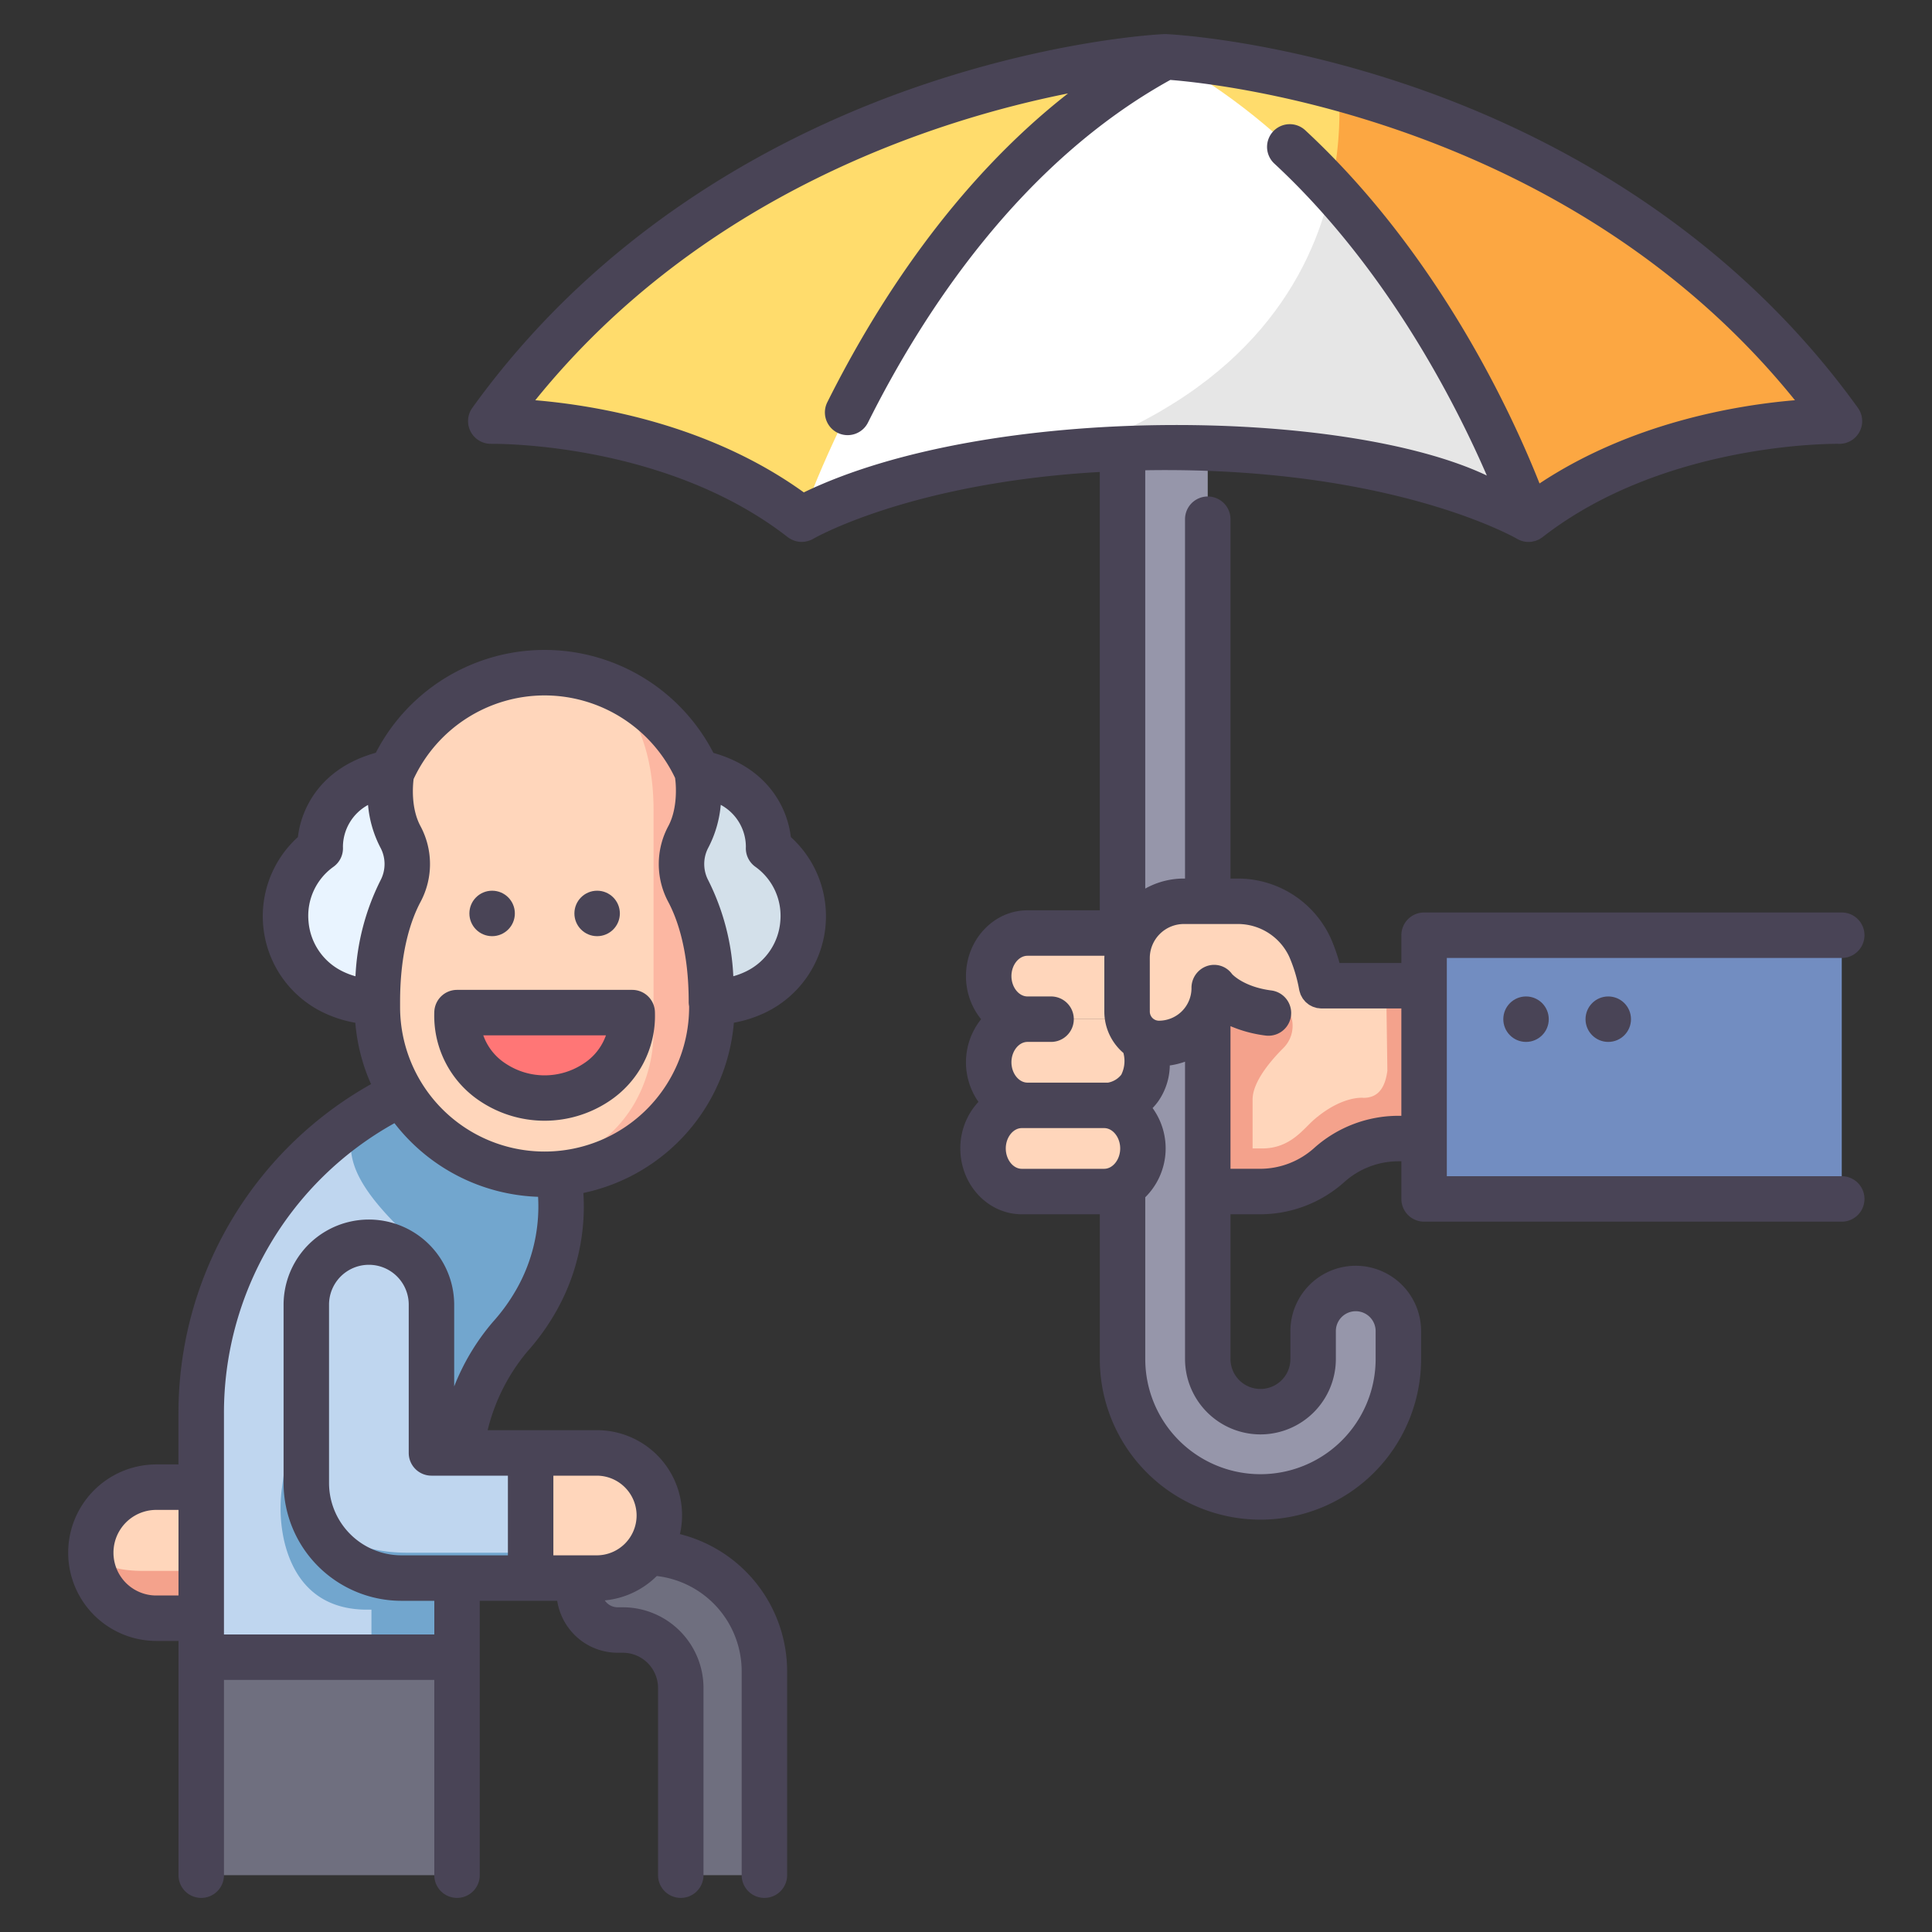 <svg id="icons" xmlns="http://www.w3.org/2000/svg" viewBox="0 0 340 340"><rect x="0" y="0" width="340" height="340" fill="#333333" stroke="none"/><path d="M108.721,273.249h4.972a20.83,20.83,0,0,1,20.83,20.83V330H119.8V297.055a10.2,10.2,0,0,0-10.2-10.2h-.884a6.8,6.8,0,0,1-6.8-6.8h0A6.8,6.8,0,0,1,108.721,273.249Z" style="fill:#6f6f7f"/><path d="M96.708,201.462s5.922,12.522-2.39,27.487a36.747,36.747,0,0,1-4.567,6.323c-2.868,3.272-9.322,12.34-9.322,27.692v28.673H35.413V248.843c0-24.955,14.705-47.833,37.748-57.411q.953-.4,1.938-.774Z" style="fill:#bfd6ef"/><rect x="35.413" y="291.637" width="45.016" height="38.363" style="fill:#6f6f7f"/><path d="M27.414,261.717h8a0,0,0,0,1,0,0v23.063a0,0,0,0,1,0,0h-8a11.532,11.532,0,0,1-11.532-11.532v0A11.532,11.532,0,0,1,27.414,261.717Z" style="fill:#ffd6bb"/><path d="M93.383,255.692v21.586l11.658-.024c6.082,0,10.99-4.468,10.99-10.55h0a11.012,11.012,0,0,0-11.012-11.012Z" style="fill:#ffd6bb"/><path d="M96.327,224.734l.016-.041c.25-.627.471-1.244.677-1.857.031-.093.063-.186.093-.278.2-.631.392-1.254.553-1.868h0a30.252,30.252,0,0,0-.958-19.227L75.1,190.658q-.986.378-1.938.774a60.06,60.06,0,0,0-10.875,5.911c-1.321,5.635-1.321,10.543,11.71,22.206a10.81,10.81,0,0,1,2.066,13.693c-3.165,5.205-7.9,14.866-18.141,18.513l-1.968-10.9a1.8,1.8,0,0,0-3.563.083l-2.758,20.8a26.329,26.329,0,0,0,.312,9.144c1.217,5.508,4.7,12.3,14.467,12.392h.958v8.362h15.06V262.964c0-15.352,6.454-24.42,9.322-27.692a36.8,36.8,0,0,0,4.567-6.323c.357-.643.679-1.279.985-1.912q.1-.215.2-.427C95.8,225.979,96.079,225.353,96.327,224.734Z" style="fill:#72a6ce"/><path d="M75.93,255.692v-26.18A11.012,11.012,0,0,0,64.918,218.5h0a11.012,11.012,0,0,0-11.012,11.012V260.99a16.29,16.29,0,0,0,16.647,16.288h22.83V255.692Z" style="fill:#bfd6ef"/><path d="M125.277,163.975v13.242A29.434,29.434,0,0,1,95.844,206.65h0a29.434,29.434,0,0,1-29.433-29.433v-29.4a29.433,29.433,0,0,1,29.433-29.432h0a29.433,29.433,0,0,1,29.433,29.432Z" style="fill:#ffd6bb"/><path d="M80.429,178.2a14.013,14.013,0,0,0,6.428,12.357,16.329,16.329,0,0,0,17.974,0,14.013,14.013,0,0,0,6.428-12.357Z" style="fill:#ff7676"/><path d="M68.918,135.925s-1.185,6.224,1.548,11.332a10.11,10.11,0,0,1,.023,9.559c-2.033,3.817-4.078,10.012-4.078,19.492a17.165,17.165,0,0,1-8.051-1.858,14.793,14.793,0,0,1-2.214-25.009c.07-.052.141-.1.213-.155C56.359,149.286,55.7,138.564,68.918,135.925Z" style="fill:#e9f4ff"/><path d="M93.383,273.249h-21.7c-13.349,0-17.077-7.938-17.35-8.561a16.722,16.722,0,0,0,16.3,13.028H93.383Z" style="fill:#72a6ce"/><path d="M35.413,276.453H25.2c-8.146,0-9.232-3.323-9.293-3.617-.005.139-.021.274-.021.413a11.532,11.532,0,0,0,11.532,11.532h8Z" style="fill:#f4a28c"/><path d="M125.276,163.975V147.814a29.434,29.434,0,0,0-18.561-27.35c3.389,2.9,8.3,9.317,8.3,22.14v38.677a25.456,25.456,0,0,1-3.555,13.23c-3.448,5.682-10.167,11.6-23.157,11.16a29.46,29.46,0,0,0,7.539.979h0a29.433,29.433,0,0,0,29.432-29.433Z" style="fill:#fcb7a2"/><path d="M122.7,135.925s1.186,6.224-1.548,11.332a10.11,10.11,0,0,0-.022,9.559c2.032,3.817,4.077,10.012,4.077,19.492a17.165,17.165,0,0,0,8.051-1.858,14.793,14.793,0,0,0,2.214-25.009c-.07-.052-.141-.1-.213-.155C135.254,149.286,135.913,138.564,122.7,135.925Z" style="fill:#d3e0ea"/><path d="M84.644,193.891a20.464,20.464,0,0,0,22.4,0,18,18,0,0,0,8.215-15.689,4,4,0,0,0-4-4H80.429a4,4,0,0,0-4,4A18,18,0,0,0,84.644,193.891ZM106.637,182.2a9.8,9.8,0,0,1-4.019,5.025,12.377,12.377,0,0,1-13.548,0,9.8,9.8,0,0,1-4.019-5.025Z" style="fill:#494456"/><path d="M27.414,288.781h4V330a4,4,0,0,0,8,0V295.638H76.429V330a4,4,0,0,0,8,0V281.716H98.06a10.848,10.848,0,0,0,5.228,7.679h0a10.81,10.81,0,0,0,5.432,1.463h.884a6.2,6.2,0,0,1,6.2,6.2V330a4,4,0,0,0,8,0V297.055a14.213,14.213,0,0,0-14.2-14.2h-.884a2.771,2.771,0,0,1-1.407-.376,2.8,2.8,0,0,1-.882-.837,14.97,14.97,0,0,0,9.15-4.288,16.885,16.885,0,0,1,14.941,16.722V330a4,4,0,0,0,8,0V294.079a24.921,24.921,0,0,0-18.864-24.1,14.975,14.975,0,0,0-14.64-18.292h-19.2a34.145,34.145,0,0,1,6.937-13.783,40.553,40.553,0,0,0,5.057-7.018,37.311,37.311,0,0,0,4.851-20.944,33.5,33.5,0,0,0,26.487-29.965,21.53,21.53,0,0,0,5.9-1.961,18.8,18.8,0,0,0,4.122-30.709c-.555-4.907-3.844-12.055-13.623-14.811a33.42,33.42,0,0,0-59.411-.023c-9.844,2.739-13.152,9.912-13.709,14.833a18.8,18.8,0,0,0,4.122,30.71,21.528,21.528,0,0,0,5.979,1.973,33.142,33.142,0,0,0,2.767,10.8,66.363,66.363,0,0,0-33.89,58.051v8.875h-4a15.532,15.532,0,0,0,0,31.063ZM112.031,266.7a7.02,7.02,0,0,1-7.012,7.012H97.383V259.692h7.636A7.02,7.02,0,0,1,112.031,266.7Zm-22.648,7.012H70.632A12.741,12.741,0,0,1,57.905,260.99V229.512a7.013,7.013,0,0,1,14.025,0v26.18a4,4,0,0,0,4,4H89.383Zm41.879-124.675a4,4,0,0,0,1.657,3.493l.164.119a10.6,10.6,0,0,1,4.238,9.49,10.732,10.732,0,0,1-5.871,8.737,13.222,13.222,0,0,1-2.4.927,41.839,41.839,0,0,0-4.4-16.871,6.139,6.139,0,0,1,.019-5.792,20,20,0,0,0,2.171-7.5A8.417,8.417,0,0,1,131.262,149.041ZM95.844,122.382A25.455,25.455,0,0,1,118.8,136.9c.228,1.476.417,5.484-1.183,8.474a14.125,14.125,0,0,0-.026,13.326c1.646,3.091,3.608,8.656,3.608,17.612a3.989,3.989,0,0,0,.075.77v.139a25.433,25.433,0,0,1-50.866,0v-.909c0-8.957,1.962-14.521,3.608-17.611a14.127,14.127,0,0,0-.026-13.327c-1.662-3.107-1.362-7-1.2-8.278A25.454,25.454,0,0,1,95.844,122.382ZM54.292,162.143a10.593,10.593,0,0,1,4.225-9.481l.177-.128a4,4,0,0,0,1.657-3.493,8.443,8.443,0,0,1,4.418-7.383,20,20,0,0,0,2.17,7.486,6.139,6.139,0,0,1,.019,5.792,41.856,41.856,0,0,0-4.4,16.872,13.362,13.362,0,0,1-2.4-.928A10.732,10.732,0,0,1,54.292,162.143Zm-14.879,86.7a58.315,58.315,0,0,1,30.006-51.182A33.389,33.389,0,0,0,94.693,210.62a29.462,29.462,0,0,1-3.872,16.387,32.7,32.7,0,0,1-4.078,5.628,39.688,39.688,0,0,0-6.813,11.354V229.512a15.013,15.013,0,0,0-30.025,0V260.99a20.75,20.75,0,0,0,20.727,20.726h5.8v5.922H39.413V248.843Zm-12,16.875h4v15.063h-4a7.532,7.532,0,0,1,0-15.063Z" style="fill:#494456"/><circle cx="86.605" cy="160.75" r="4" style="fill:#494456"/><circle cx="105.085" cy="160.75" r="4" style="fill:#494456"/><path d="M250.618,173.474H196.311v36.218h25.415a18.269,18.269,0,0,0,12.192-4.663h0a18.277,18.277,0,0,1,12.193-4.662h4.507Z" style="fill:#ffd6bb"/><path d="M244.154,188.427c-.359,2.731-1.439,4.774-4.194,4.774,0,0-3.631-.468-8.58,3.725-2.008,1.7-4.239,5.183-9.28,5.183H196.311v7.583h25.415a18.269,18.269,0,0,0,12.192-4.663h0a18.273,18.273,0,0,1,12.192-4.662h4.507V173.474h-6.672Z" style="fill:#f4a28c"/><path d="M208.634,209.692c11.04-2.16,11.8-5.448,11.8-5.448V193.509c0-3.1,3.135-6.79,5.384-9.04a5.494,5.494,0,0,0,1.285-5.926c-.142-.348-.286-.578-.424-.6A12.064,12.064,0,0,1,221,175.48c-6.832-5.2-15.737-3.667-24.691-1.976v36.218H208.5C208.547,209.713,208.588,209.7,208.634,209.692Z" style="fill:#f4a28c"/><path d="M221.813,263.432a24.3,24.3,0,0,1-24.271-24.27V69.551a7.5,7.5,0,0,1,15,0V239.162a9.271,9.271,0,0,0,18.542,0v-4.909a7.5,7.5,0,0,1,15,0v4.909A24.3,24.3,0,0,1,221.813,263.432Z" style="fill:#9696aa"/><path d="M201.132,202.109h0c0-4.187-3.055-7.582-6.823-7.582H179.818c-3.768,0-6.822,3.4-6.822,7.582h0c0,4.188,3.054,7.583,6.822,7.583h14.491C198.077,209.692,201.132,206.3,201.132,202.109Z" style="fill:#ffd6bb"/><path d="M203.132,186.944h0c0-4.188-3.055-7.583-6.823-7.583H180.818c-3.768,0-6.822,3.4-6.822,7.583h0c0,4.188,3.054,7.583,6.822,7.583h15.491C200.077,194.527,203.132,191.132,203.132,186.944Z" style="fill:#ffd6bb"/><path d="M206.132,171.779h0c0-4.188-3.055-7.583-6.823-7.583H180.818c-3.768,0-6.822,3.4-6.822,7.583h0c0,4.188,3.054,7.582,6.822,7.582h18.491C203.077,179.361,206.132,175.967,206.132,171.779Z" style="fill:#ffd6bb"/><path d="M205.042,10S133.02,13.187,88.952,70.636a2.223,2.223,0,0,0,1.64,3.576c9.372.492,32.512,3.154,50.495,17.161,0,0,21.156-14.693,63.955-14.693S269,91.373,269,91.373c17.983-14.007,41.123-16.669,50.5-17.161a2.223,2.223,0,0,0,1.64-3.576C277.065,13.187,205.042,10,205.042,10Z" style="fill:#ffdc6c"/><path d="M195.122,76.961c3.171-.176,6.467-.281,9.92-.281,42.8,0,63.955,14.693,63.955,14.693,17.983-14.007,41.123-16.669,50.5-17.161a2.223,2.223,0,0,0,1.64-3.576c-25.622-33.4-60.691-48.458-85.562-55.212C236.473,28.235,234.343,59.856,195.122,76.961Z" style="fill:#fca742"/><path d="M205.042,10c-44.987,24.165-63.955,81.373-63.955,81.373s21.156-12.645,63.955-12.645S269,91.373,269,91.373,250.03,34.165,205.042,10Z" style="fill:#fff"/><path d="M189.146,79.343c4.921-.387,10.212-.615,15.9-.615,42.8,0,63.955,12.645,63.955,12.645s-10.608-31.988-34.769-58.229C230.756,48.651,219.912,68.145,189.146,79.343Z" style="fill:#e6e6e6"/><rect x="250.618" y="164.583" width="73.5" height="46.411" style="fill:#728dc1"/><path d="M233.089,177.069a33.212,33.212,0,0,0-2.559-10.994,14,14,0,0,0-12.833-8.116h-9.364a9.99,9.99,0,0,0-9.989,9.99v9.421a5.605,5.605,0,0,0,5.606,5.606h0a9.728,9.728,0,0,0,9.728-9.729h0S219.017,180.023,233.089,177.069Z" style="fill:#ffd6bb"/><path d="M86.461,78.107c.3,0,30.51-.448,52.168,16.422.025.02.054.034.079.053l.039.025a3.869,3.869,0,0,0,.582.347c.039.02.078.037.118.055a3.974,3.974,0,0,0,.583.209c.036.01.072.023.108.032a4.088,4.088,0,0,0,.719.112h.018a4.06,4.06,0,0,0,.67-.026c.074-.008.148-.022.222-.035a4.083,4.083,0,0,0,.486-.115c.074-.023.147-.043.22-.07a3.979,3.979,0,0,0,.657-.3c.179-.105,16.079-9.278,47.5-11.57.954-.069,1.931-.129,2.914-.186V160.2H180.818c-5.968,0-10.823,5.2-10.823,11.583a12.006,12.006,0,0,0,2.661,7.583,12.136,12.136,0,0,0-.468,14.542A11.966,11.966,0,0,0,169,202.109c0,6.387,4.855,11.583,10.823,11.583h13.724v25.47a28.271,28.271,0,0,0,56.542,0v-4.909a11.5,11.5,0,0,0-23,0v4.909a5.271,5.271,0,0,1-10.542,0v-25.47h5.183a22.242,22.242,0,0,0,14.862-5.683,14.255,14.255,0,0,1,9.525-3.642h.5v6.626a4,4,0,0,0,4,4h73.5a4,4,0,0,0,0-8h-69.5v-38.41h69.5a4,4,0,0,0,0-8h-73.5a4,4,0,0,0-4,4v4.891H235.733a31.5,31.5,0,0,0-1.551-4.381A17.98,17.98,0,0,0,217.7,154.61h-1.155V91.373a4,4,0,0,0-8,0V154.61h-.209a13.9,13.9,0,0,0-6.791,1.768V82.76c1.151-.02,2.315-.032,3.5-.032,6.4,0,12.309.292,17.721.785,29.227,2.664,44.017,11.2,44.182,11.294a4,4,0,0,0,2.052.566,3.91,3.91,0,0,0,.657-.055c.078-.012.153-.04.231-.057a4.2,4.2,0,0,0,.411-.1c.087-.03.17-.075.256-.112a3.893,3.893,0,0,0,.356-.158c.084-.046.162-.107.244-.159.1-.065.207-.123.3-.2C293.113,77.659,323.32,78.1,323.62,78.107a4,4,0,0,0,3.338-6.337C303.737,39.519,271.9,23.358,249.279,15.479,224.81,6.956,206.008,6.038,205.219,6c-.118,0-.235,0-.353,0-.789.034-19.592.952-44.06,9.475-22.621,7.879-54.459,24.04-77.68,56.291a4,4,0,0,0,3.335,6.337ZM180.818,168.2h13.546c0,.135-.02.267-.02.4v9.422A9.578,9.578,0,0,0,197.7,185.3a5.4,5.4,0,0,1-.377,3.835,3.874,3.874,0,0,1-2.315,1.389H180.818c-1.53,0-2.823-1.641-2.823-3.583s1.293-3.582,2.823-3.582h4.153a4,4,0,0,0,0-8h-4.153c-1.53,0-2.823-1.641-2.823-3.583S179.288,168.2,180.818,168.2ZM177,202.109c0-1.942,1.293-3.582,2.823-3.582h14.491c1.53,0,2.823,1.64,2.823,3.582s-1.293,3.583-2.823,3.583H179.818C178.288,205.692,177,204.052,177,202.109Zm44.818,50.323a13.285,13.285,0,0,0,13.271-13.27v-4.909a3.5,3.5,0,0,1,7,0v4.909a20.271,20.271,0,0,1-40.542,0V210.7a12.108,12.108,0,0,0,1.29-15.7,10.542,10.542,0,0,0,1-1.2,11.36,11.36,0,0,0,2.029-6.3,13.671,13.671,0,0,0,2.68-.659v52.327A13.285,13.285,0,0,0,221.813,252.432ZM202.344,168.6a6,6,0,0,1,5.989-5.989H217.7a9.973,9.973,0,0,1,9.181,5.748,26.059,26.059,0,0,1,1.758,5.848c0,.011.007.02.009.031a3.8,3.8,0,0,0,.149.508c.028.085.046.176.08.258a3.956,3.956,0,0,0,.22.418c.051.09.091.187.148.273a4.082,4.082,0,0,0,.282.348c.069.081.129.171.2.246a4.07,4.07,0,0,0,.409.342c.06.047.113.1.176.146a3.937,3.937,0,0,0,.485.268c.064.032.122.074.188.1a4.094,4.094,0,0,0,.427.139c.108.033.211.076.321.1s.23.027.346.041a3.976,3.976,0,0,0,.452.046c.012,0,.024,0,.036,0h14.049v18.893h-.5a22.243,22.243,0,0,0-14.863,5.683,14.253,14.253,0,0,1-9.524,3.642h-5.183V180.584a22.94,22.94,0,0,0,6.171,1.655,4,4,0,0,0,1.018-7.935c-4.886-.627-6.888-2.861-6.91-2.882a3.881,3.881,0,0,0-4.418-1.414,4.046,4.046,0,0,0-2.724,3.89,5.735,5.735,0,0,1-5.729,5.729,1.607,1.607,0,0,1-1.606-1.606ZM187.955,16.442c-20.21,15.811-33.929,37.46-42.364,54.349a4,4,0,1,0,7.157,3.575c9.761-19.543,26.886-45.742,53.207-60.3,8.9.7,70.266,7.235,109.928,56.366-10.3.867-28.831,3.958-44.952,14.649-4.529-11.47-17.482-40.126-41.195-62.127a4,4,0,1,0-5.441,5.864c19.734,18.309,31.845,42.136,37.364,54.867-25.084-11.911-87.663-12.74-120.2,2.968C124.836,74.674,105,71.345,94.2,70.436,123.56,34.083,164.9,21.045,187.955,16.442Z" style="fill:#494456"/><circle cx="268.557" cy="179.36" r="4" style="fill:#494456"/><circle cx="283.027" cy="179.36" r="4" style="fill:#494456"/></svg>
